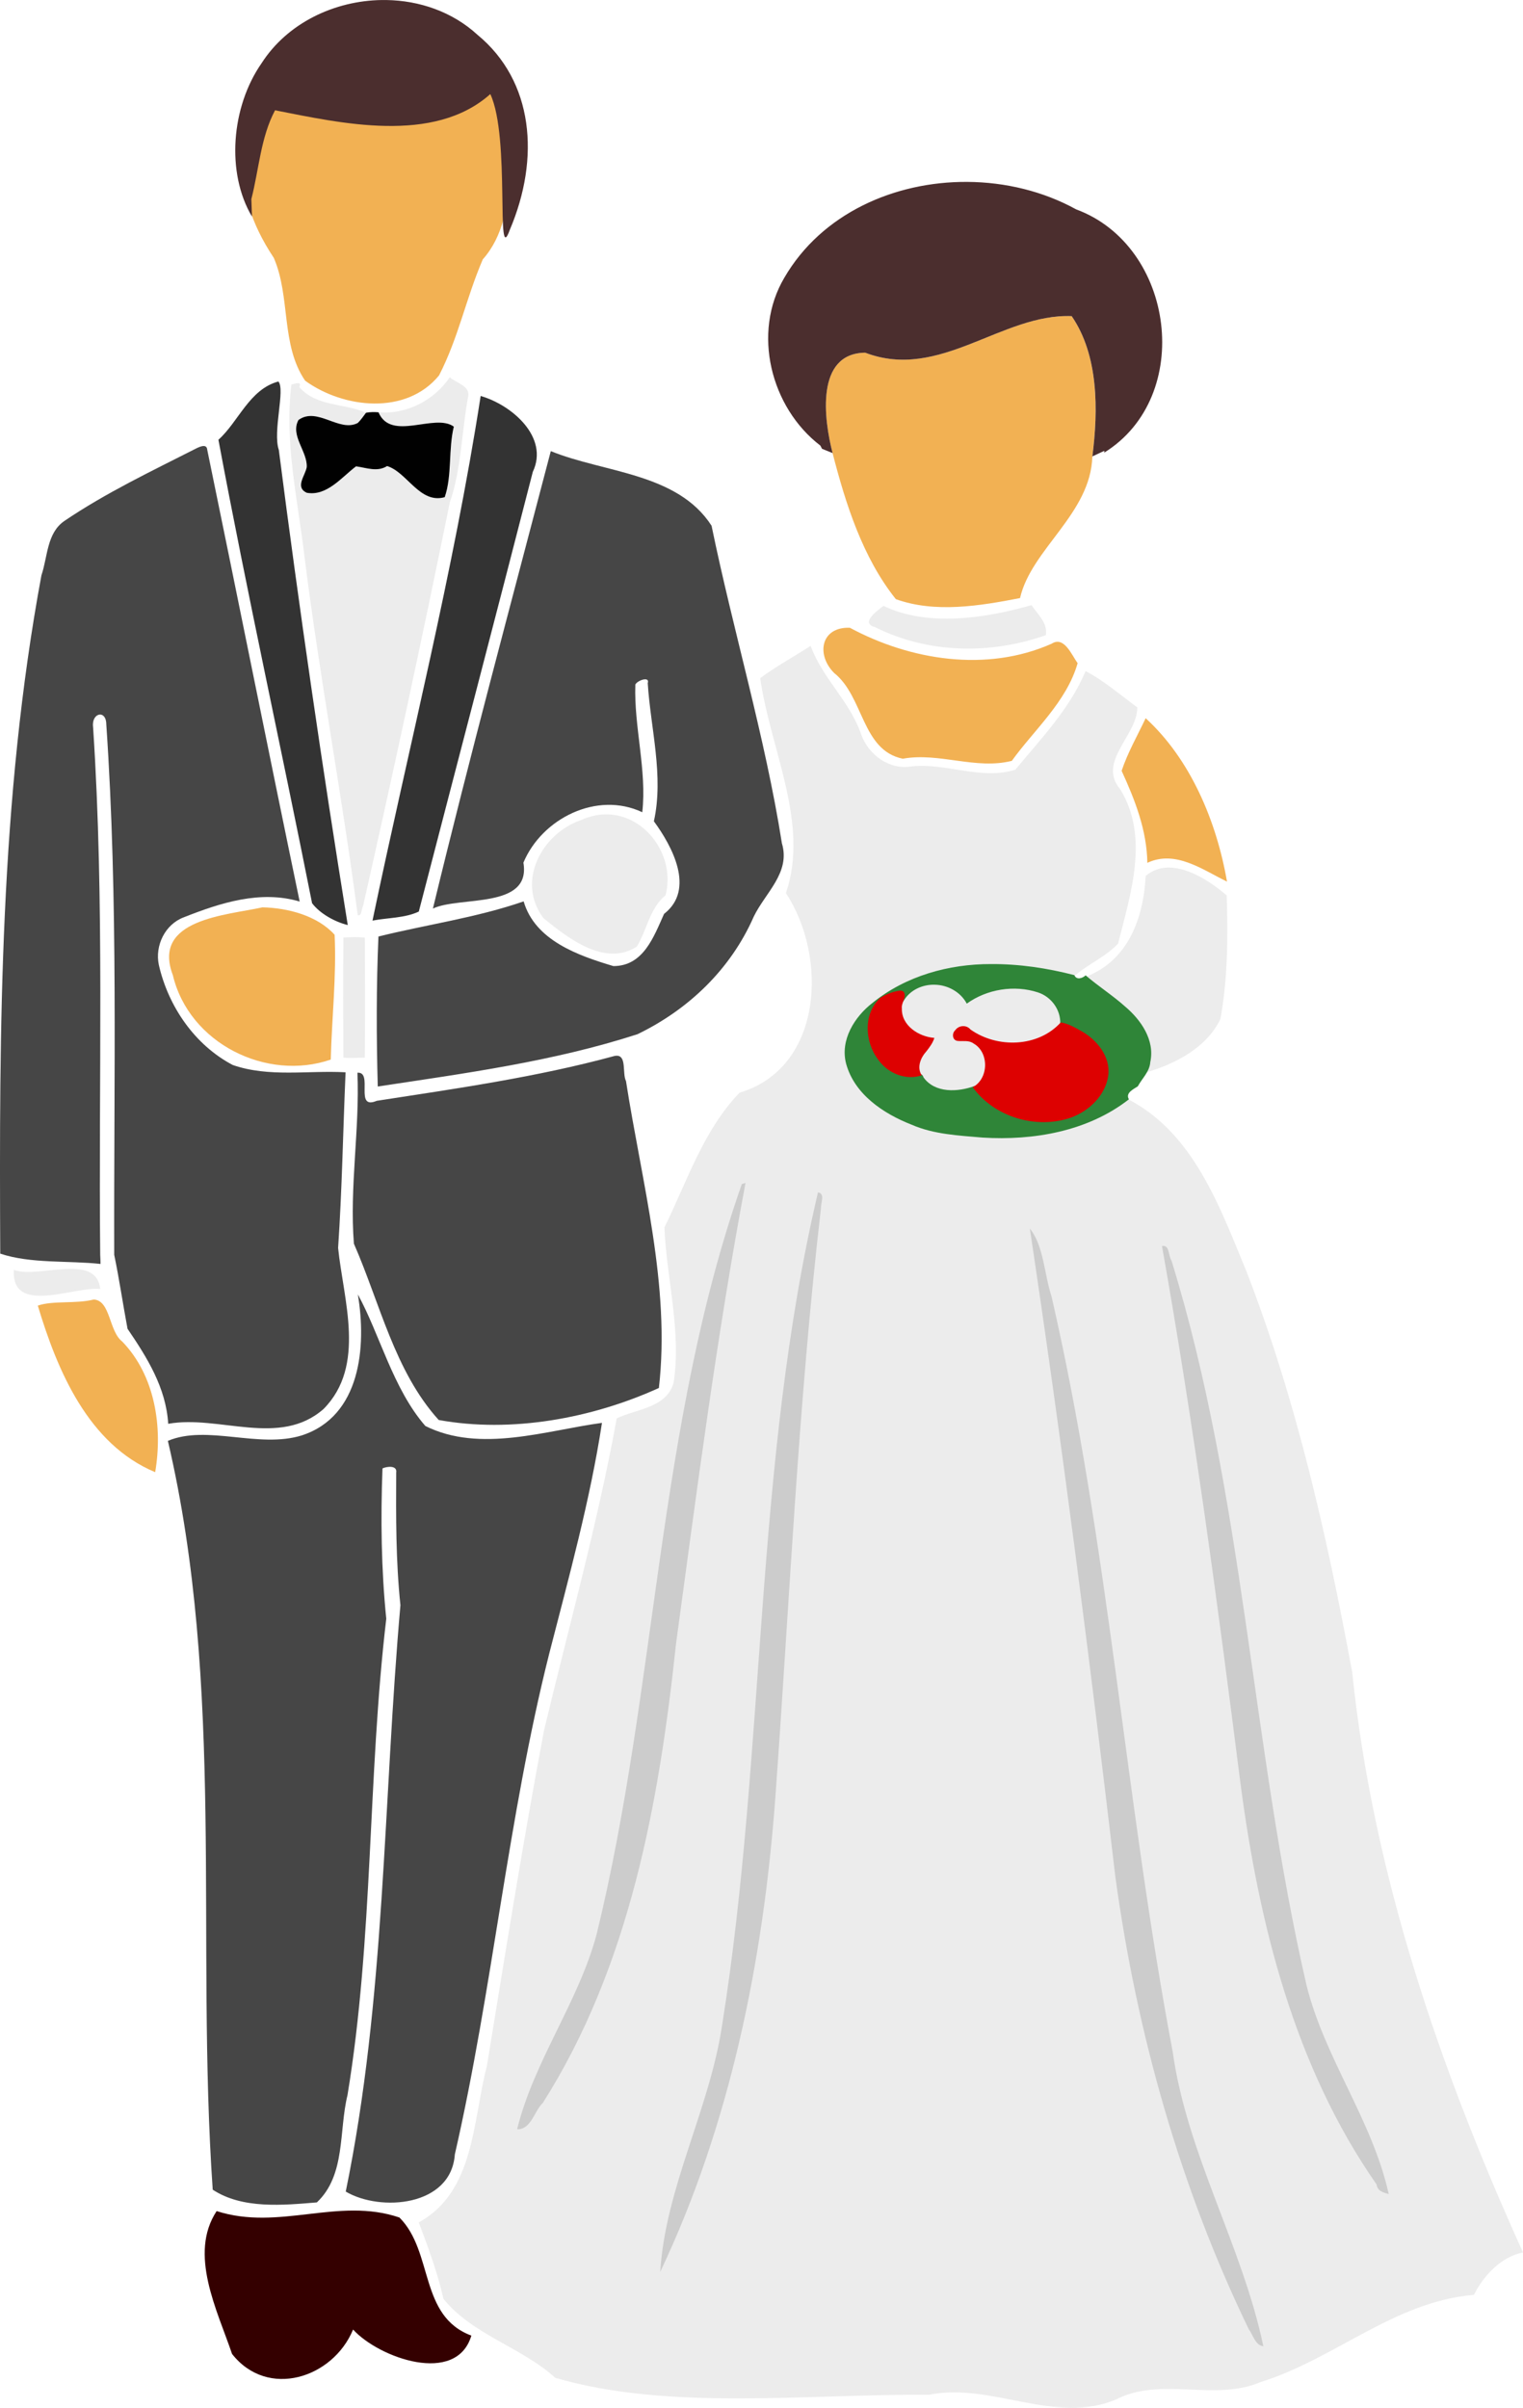 <?xml version="1.0" encoding="UTF-8" standalone="no"?>
<svg xmlns:rdf="http://www.w3.org/1999/02/22-rdf-syntax-ns#" xmlns="http://www.w3.org/2000/svg" height="999.7pt" width="632.44pt" version="1.1" xmlns:cc="http://creativecommons.org/ns#" xmlns:dc="http://purl.org/dc/elements/1.1/" viewBox="0 0 632.443 999.697">
<g transform="translate(-60.448 -41.823)">
<path d="m269.41 78.43c-4.24 1.66-19.799 2.04-20.509 5.83-24.18 1.9-56.5 0.681-80.65-1.119-5.38 17.24-13.986 35.74 5.9 65.75 7.03 16.27 2.809 36.039 13.009 50.989 15.93 11.55 41.991 14.45 55.611-2.2 8.11-15.76 11.148-31.85 18.158-48.17 16.884-18.99 9.321-52.9 8.481-71.08zm234.69 94.608c-28.534-0.246-53.923 26.877-84.389 15.212-20.76 0.26-17.13 27.82-13.53 41.68 5.47 21.25 12.53 43.44 26.28 60.65 16.29 5.88 34.95 2.79 51.57-0.45 4.67-20.41 29.34-34.97 30.03-58.82 2.44-19.18 2.63-41.869-8.6-58.239-0.455-0.018-0.908-0.029-1.361-0.033zm-91.852 129.41c-11.1 0.315-12.721 11.43-5.427 18.773 12.4 9.85 11.409 32.099 28.509 35.609 15.16-2.74 30.341 4.68 45.291 0.88 9.15-12.76 22.7-24.42 27.32-40.53-2.52-3.54-5.63-11.399-10.77-8.109-27.07 12.03-58.79 6.85-83.82-6.62-0.378-0.013-0.745-0.013-1.103-0.003zm123.95 37.57c-3.41 7.2-7.52 14.399-9.98 21.839 5.56 12.13 10.47 24.651 10.68 38.191 11.77-5.48 22.98 2.92 33.07 7.8-4.33-25.08-15.22-50.87-33.77-67.83zm-366.78 78.52c-14.82 3.3-46.06 4.82-37.2 28.13 6.77 28.46 39.06 44.23 65.58 35.07 0.44-17.23 2.42-34.71 1.6-51.82-7.21-7.98-19.48-11.16-29.98-11.38zm-70.05 162.83c-7.41 1.87-17.05 0.35-23.22 2.53 8.11 26.97 20.931 57.53 48.741 69.15 3.18-18.64 0.019-40.07-13.691-54.25-5.58-4.27-4.8-17.07-11.83-17.43z" fill="#f2b153"/>
<path d="m218.98 41.83c-19.552 0.277-39.119 9.445-49.916 26.241-12.65 18.18-14.76 45.53-3.98 63.67-0.1-2.42-0.179-4.85-0.259-7.27 3.16-12.28 3.869-25.641 9.839-36.861 27.11 5.29 65.811 14.27 89.391-6.73 8.448 18.024 2.118 73.073 8.085 56.38 12.72-29.87 9.86-61.82-13.41-80.99-10.41-9.563-24.06-14.228-37.86-14.439-0.63-0.01-1.262-0.011-1.892-0.002zm-1.309 1.867c0.093-0.002 0.185 0.002 0.278 0-0.162 0.003-0.323 0.005-0.484 0.009 0.069-0.002 0.137-0.008 0.206-0.009zm4.558 0.091c0.189 0.011 0.378 0.024 0.567 0.037-0.189-0.013-0.378-0.026-0.567-0.037zm-6.878 0.016c-0.088 0.006-0.176 0.013-0.264 0.019 0.088-0.006 0.176-0.013 0.264-0.019zm9.363 0.186c0.076 0.008 0.152 0.014 0.228 0.022-0.076-0.008-0.152-0.014-0.228-0.022zm-11.622 0.013c-0.105 0.011-0.21 0.022-0.316 0.034 0.105-0.012 0.21-0.023 0.316-0.034zm14.017 0.287c0.153 0.022 0.305 0.047 0.458 0.07-0.153-0.024-0.305-0.048-0.458-0.07zm-16.377 0.025c-0.179 0.028-0.358 0.058-0.538 0.087 0.179-0.03 0.358-0.06 0.538-0.087zm18.652 0.356c0.138 0.026 0.276 0.048 0.414 0.075-0.138-0.027-0.276-0.049-0.414-0.075zm2.511 0.523c0.147 0.034 0.294 0.072 0.441 0.108-0.147-0.035-0.293-0.074-0.441-0.108zm-25.883 0.089c-0.132 0.034-0.264 0.067-0.395 0.102 0.132-0.035 0.263-0.068 0.395-0.102zm28.067 0.466c0.163 0.044 0.326 0.087 0.489 0.133-0.163-0.046-0.326-0.088-0.489-0.133zm-30.491 0.216c-0.126 0.039-0.251 0.083-0.377 0.123 0.126-0.04 0.25-0.084 0.377-0.123zm32.994 0.522c0.158 0.051 0.315 0.106 0.473 0.158-0.158-0.052-0.315-0.107-0.473-0.158zm-35.106 0.194c-0.133 0.048-0.267 0.094-0.4 0.144 0.133-0.05 0.267-0.095 0.4-0.144zm37.208 0.525c0.184 0.066 0.367 0.132 0.55 0.2-0.183-0.068-0.366-0.134-0.55-0.2zm-39.564 0.4c-0.136 0.058-0.271 0.118-0.406 0.177 0.135-0.059 0.27-0.119 0.406-0.177zm42.088 0.573c0.094 0.039 0.186 0.081 0.28 0.12-0.094-0.039-0.186-0.082-0.28-0.12zm2.028 0.886c0.159 0.073 0.318 0.146 0.477 0.22-0.158-0.074-0.317-0.148-0.477-0.22zm4.338 2.2c0.172 0.096 0.343 0.193 0.514 0.291-0.171-0.098-0.342-0.194-0.514-0.291zm2.136 1.255c0.077 0.047 0.155 0.092 0.231 0.139-0.076-0.048-0.155-0.092-0.231-0.139zm2.055 1.327c0.13 0.088 0.259 0.178 0.389 0.267-0.13-0.089-0.259-0.179-0.389-0.267zm1.898 1.344c0.106 0.078 0.212 0.154 0.317 0.233-0.105-0.079-0.212-0.155-0.317-0.233zm1.984 1.53c0.143 0.115 0.283 0.233 0.425 0.35-0.142-0.117-0.282-0.235-0.425-0.35zm1.723 1.455c0.132 0.116 0.266 0.231 0.397 0.348-0.131-0.117-0.265-0.232-0.397-0.348zm1.933 1.775c0.116 0.112 0.228 0.229 0.344 0.342-0.115-0.113-0.228-0.23-0.344-0.342zm1.533 1.552c0.136 0.143 0.273 0.284 0.408 0.428-0.134-0.144-0.272-0.286-0.408-0.428zm1.816 1.997c0.068 0.079 0.133 0.16 0.2 0.239-0.067-0.079-0.132-0.16-0.2-0.239zm1.381 1.686c0.115 0.145 0.229 0.291 0.342 0.438-0.113-0.147-0.228-0.292-0.342-0.438zm198.08 52.156c-30.186-0.187-60.468 13.111-75.962 39.781-13.51 22.81-5.69 53.9 14.95 69.7 0.17 0.34 0.53 1 0.7 1.33 1.45 0.61 2.919 1.19 4.389 1.78-3.6-13.86-7.23-41.42 13.53-41.68 30.95 11.85 56.66-16.33 85.75-15.18 11.23 16.37 11.04 39.059 8.6 58.239 1.66-0.78 3.331-1.55 4.991-2.33l-0.1 0.78c37.54-23.27 29.35-85.879-11.63-101.01-13.619-7.514-29.405-11.313-45.217-11.411zm-0.842 1.603c0.457 0.002 0.914-0.003 1.372 0.005-0.457-0.008-0.915-0.003-1.372-0.005zm2.845 0.053c0.499 0.016 0.998 0.026 1.497 0.05-0.499-0.024-0.998-0.034-1.497-0.05zm3.022 0.145c0.503 0.032 1.006 0.059 1.508 0.098-0.502-0.04-1.005-0.066-1.508-0.098zm-13.342 0.049c-0.321 0.023-0.642 0.056-0.962 0.083 0.321-0.027 0.641-0.059 0.962-0.083zm16.395 0.194c0.468 0.045 0.936 0.085 1.403 0.136-0.467-0.051-0.935-0.091-1.403-0.136zm-19.267 0.058c-0.433 0.044-0.863 0.1-1.295 0.15 0.432-0.05 0.863-0.106 1.295-0.15zm22.267 0.275c0.468 0.059 0.938 0.114 1.405 0.18-0.467-0.066-0.936-0.12-1.405-0.18zm-25.142 0.064c-0.443 0.059-0.884 0.129-1.325 0.194 0.442-0.065 0.882-0.135 1.325-0.194zm28.097 0.356c0.466 0.074 0.932 0.144 1.397 0.225-0.464-0.081-0.931-0.151-1.397-0.225zm-30.994 0.075c-0.415 0.068-0.828 0.147-1.242 0.22 0.414-0.074 0.827-0.152 1.242-0.22zm33.902 0.433c0.481 0.091 0.962 0.179 1.441 0.278-0.479-0.099-0.96-0.187-1.441-0.278zm-36.759 0.083c-0.403 0.079-0.803 0.167-1.205 0.252 0.402-0.084 0.802-0.173 1.205-0.252zm39.744 0.534c0.449 0.101 0.899 0.199 1.347 0.306-0.447-0.107-0.898-0.206-1.347-0.306zm-42.583 0.069c-0.418 0.096-0.833 0.2-1.248 0.302 0.416-0.101 0.831-0.206 1.248-0.302zm45.459 0.623c0.459 0.118 0.92 0.234 1.377 0.359-0.457-0.125-0.917-0.241-1.377-0.359zm-48.252 0.064c-0.417 0.109-0.831 0.226-1.245 0.341 0.415-0.115 0.829-0.231 1.245-0.341zm51.136 0.728c0.442 0.129 0.885 0.258 1.325 0.394-0.44-0.136-0.883-0.264-1.325-0.394zm-53.934 0.053c-0.387 0.115-0.771 0.236-1.156 0.356 0.385-0.12 0.769-0.241 1.156-0.356zm56.71 0.83c0.456 0.15 0.912 0.298 1.366 0.455-0.453-0.157-0.91-0.305-1.366-0.455zm-59.519 0.055c-0.386 0.128-0.768 0.263-1.152 0.397 0.383-0.134 0.766-0.269 1.152-0.397zm62.342 0.923c0.429 0.157 0.857 0.315 1.283 0.478-0.426-0.163-0.854-0.321-1.283-0.478zm-65.014 0.014c-0.408 0.151-0.812 0.308-1.217 0.464 0.405-0.157 0.81-0.313 1.217-0.464zm-2.648 1.03c-0.413 0.168-0.823 0.341-1.233 0.516 0.41-0.175 0.82-0.347 1.233-0.516zm70.402 0.013c0.451 0.183 0.901 0.366 1.349 0.556-0.447-0.19-0.898-0.374-1.349-0.556zm2.623 1.113c0.478 0.212 0.954 0.426 1.427 0.647-0.473-0.221-0.949-0.435-1.427-0.647zm-75.691 0.016c-0.385 0.173-0.768 0.351-1.15 0.53 0.382-0.179 0.765-0.357 1.15-0.53zm-2.575 1.211c-0.384 0.189-0.765 0.381-1.145 0.575 0.38-0.194 0.762-0.387 1.145-0.575zm80.998 0.047c0.435 0.212 0.868 0.427 1.298 0.647-0.43-0.22-0.864-0.435-1.298-0.647zm-83.511 1.242c-0.392 0.21-0.781 0.423-1.169 0.639 0.388-0.216 0.777-0.429 1.169-0.639zm86.105 0.081c0.445 0.237 0.887 0.478 1.327 0.723-0.44-0.245-0.882-0.486-1.327-0.723zm-88.605 1.319c-0.365 0.213-0.728 0.428-1.089 0.647 0.361-0.219 0.724-0.434 1.089-0.647zm91.169 0.109c0.431 0.251 0.859 0.506 1.284 0.764-0.426-0.258-0.853-0.513-1.284-0.764zm-93.616 1.381c-0.352 0.223-0.702 0.448-1.05 0.677 0.348-0.229 0.698-0.453 1.05-0.677zm96.111 0.133c0.424 0.268 0.844 0.541 1.263 0.817-0.418-0.276-0.839-0.549-1.263-0.817zm-98.428 1.398c-0.368 0.253-0.734 0.508-1.097 0.767 0.363-0.26 0.729-0.514 1.097-0.767zm100.86 0.203c0.429 0.295 0.854 0.596 1.277 0.9-0.423-0.304-0.847-0.605-1.277-0.9zm-103.18 1.47c-0.354 0.264-0.707 0.529-1.056 0.8 0.349-0.271 0.702-0.536 1.056-0.8zm105.53 0.231c0.413 0.308 0.82 0.623 1.227 0.939-0.406-0.317-0.814-0.631-1.227-0.939zm-107.76 1.505c-0.343 0.278-0.687 0.556-1.025 0.841 0.338-0.284 0.682-0.563 1.025-0.841zm110.08 0.305c0.384 0.311 0.762 0.629 1.139 0.948-0.377-0.319-0.755-0.637-1.139-0.948zm-112.24 1.516c-0.338 0.296-0.676 0.591-1.008 0.894 0.332-0.303 0.67-0.598 1.008-0.894zm114.49 0.388c0.362 0.319 0.718 0.647 1.073 0.973-0.356-0.327-0.711-0.654-1.073-0.973zm-116.56 1.51c-0.333 0.317-0.667 0.634-0.994 0.958 0.327-0.324 0.661-0.641 0.994-0.958zm118.68 0.43c0.373 0.357 0.738 0.723 1.103 1.089-0.365-0.366-0.73-0.732-1.103-1.089zm-120.67 1.547c-0.331 0.342-0.665 0.682-0.989 1.031 0.324-0.35 0.658-0.689 0.989-1.031zm122.74 0.517c0.366 0.381 0.721 0.771 1.078 1.161-0.357-0.389-0.713-0.78-1.078-1.161zm-124.71 1.603c-0.298 0.335-0.598 0.668-0.889 1.009 0.292-0.342 0.591-0.674 0.889-1.009zm126.69 0.542c0.367 0.417 0.724 0.844 1.081 1.27-0.357-0.426-0.714-0.854-1.081-1.27zm-128.6 1.706c-0.266 0.327-0.535 0.65-0.795 0.983 0.26-0.333 0.53-0.656 0.795-0.983zm130.47 0.519c0.349 0.433 0.687 0.876 1.027 1.319-0.339-0.443-0.677-0.886-1.027-1.319zm-132.24 1.759c-0.249 0.335-0.502 0.665-0.745 1.005 0.243-0.34 0.496-0.67 0.745-1.005zm134.07 0.611c0.303 0.412 0.593 0.835 0.888 1.255-0.294-0.42-0.585-0.843-0.888-1.255zm-135.72 1.7c-0.251 0.369-0.506 0.734-0.75 1.109 0.244-0.375 0.499-0.74 0.75-1.109zm137.42 0.725c0.304 0.454 0.594 0.921 0.887 1.384-0.293-0.464-0.584-0.93-0.887-1.384zm-139.03 1.767c-0.22 0.358-0.448 0.711-0.662 1.075 0.214-0.364 0.442-0.716 0.662-1.075zm140.62 0.725c0.292 0.482 0.568 0.977 0.848 1.469-0.281-0.492-0.557-0.987-0.848-1.469zm-142.26 2.095c-0.149 0.272-0.307 0.536-0.453 0.811 0.146-0.275 0.304-0.539 0.453-0.811zm143.77 0.533c0.294 0.54 0.57 1.093 0.85 1.644-0.28-0.551-0.556-1.104-0.85-1.644zm-145.16 2.148c-0.134 0.272-0.276 0.536-0.406 0.811 0.13-0.275 0.273-0.539 0.406-0.811zm146.54 0.52c0.306 0.629 0.592 1.274 0.88 1.917-0.288-0.643-0.574-1.288-0.88-1.917zm1.284 2.803c0.406 0.943 0.794 1.899 1.161 2.872-0.367-0.973-0.755-1.929-1.161-2.872z" fill="#4b2e2e"/>
<path d="m247.23 198.43c-6.43 9.58-18.019 15.58-29.609 14.57 5.27 12.32 23.32 0.18 31.28 5.95-2.32 9.51-0.67 20.301-3.78 29.291-10.36 2.92-15.6-10.38-23.92-12.92-4.1 2.58-8.539 0.7-12.909 0.12-6 4.53-12.141 12.519-20.511 10.959-4.9-2.35-0.629-6.999 0.041-10.609 0.38-6.52-6.95-13.08-3.43-19.6 7.84-5.65 16.95 5.3 24.65 1.23 1.29-1.28 2.32-2.78 3.4-4.23-9.17-4.09-20.52-2.421-27.7-10.641 0.63-1.35 0.168-1.692-0.631-1.663-0.799 0.03-1.935 0.432-2.65 0.572-2.98 23.66 2.531 47.32 5.341 70.75 6.23 50.04 15.661 99.561 22.191 149.54 1.68 0.8 1.52-2.62 2.2-3.67 12.64-55.86 24.65-111.6 36.08-167.82 4.61-12.92 4.95-29.489 7.52-43.539 1.22-4.71-4.941-5.801-7.561-8.291zm241.58 94.63c-19.4 5.54-43.229 9.07-61.469 0.32-2.66 1.96-9.801 7.18-3.541 8.82 21.97 11.01 47.91 11.451 70.92 3.341 0.91-5.11-3.411-8.661-5.911-12.481zm-91.73 16.911c-6.96 4.48-14.28 8.48-20.95 13.4 4.12 29.37 20.61 60.38 10.67 89.25 17.43 26.39 15.47 72.49-19.25 82.88-14.99 15.53-21.811 36.861-31.191 55.941 0.87 21.42 7.14 43.03 3.8 64.55-3.12 10.5-15.389 10.72-23.609 14.73-7.87 43.38-20.51 88.9-30.2 129.58-8.72 46.25-16.119 92.79-23.709 139.25-5.94 22.71-5.02 52.24-28.3 64.97 3.73 9.92 7.839 20.89 10.259 31.77 12.12 14.94 32.25 19.959 46.45 32.769 47.21 13.76 104.1 6.67 155.19 7.02 26.13-5.24 52.389 12.721 77.769 1.911 18.57-9.54 40.87 1 59.9-7.17 30.75-9.54 55.55-33.451 88.6-36.211 4.28-8.42 11.551-15.859 20.381-17.609-34.58-76.35-62.311-157.12-70.931-240.95-10.43-56.35-23.1-112.6-43.83-166.17-11.11-26.87-22.009-57.769-49.489-71.809-10.415 6.545-7.849 5.959 0 0-1.24-3.03 1.819-4.1 3.869-5.47 1.1-1.95 2.35-3.83 3.82-5.52 12.21-3.58 25.181-10.239 30.911-22.189 3.07-16.87 3.149-34.231 2.609-51.311-6.03-5.197-15.496-11.616-24.134-11.572-3.38 0.017-6.635 1.025-9.506 3.483-0.91 17.5-7.269 35.199-24.969 41.909-1.61 1.16-3.71 2.07-4.77-0.23 5.67-5.04 13.069-8.031 18.259-13.561 5.21-20.64 13.121-44.479 0.811-64.219-9.48-11.42 7.199-22.19 7.189-33.87-6.83-5.02-14.419-11.5-21.489-15.07-6.59 15.75-18.49 28-29.15 40.92-14.16 4.49-28.701-2.931-43.141-1.341-9.17 1.54-17.771-4.759-20.841-13.159-4.63-13.78-16.11-23.34-21.03-36.9zm-84.128 69.978c-0.518-0.016-1.04-0.016-1.566 0.003-3.117 0.112-6.367 0.853-9.666 2.348-16.27 5.58-27.02 25.46-15.62 40.7 10.09 8.19 25.49 20.439 38.82 11.809 4.22-6.96 5.31-15.879 11.9-21.289 4.201-15.914-7.812-33.065-23.869-33.572zm-105.45 50.966c-1.491 0.011-2.982 0.075-4.447 0.145-0.14 16.61-0.109 33.23-0.018 49.85 2.97 0.35 5.9 0.021 8.9 0.031 0.14-16.62 0.109-33.24 0.018-49.85-1.47-0.145-2.962-0.188-4.453-0.177zm-117.54 137.71c-8.099-0.02-18.226 2.604-23.778 0.416-1.07 19.06 25.031 6.761 35.891 7.941-0.739-6.724-5.813-8.34-12.112-8.356z" fill="#ececec"/>
<path d="m176.05 200.21c-12.06 3.24-16.52 16.681-24.9 24.191 12.02 64.28 26.161 128.26 38.891 192.42 3.29 4.36 9.549 7.79 14.819 9.07-10.6-65.56-20.16-131.37-28.63-197.26-2.61-7.69 2.76-25.09-0.18-28.42zm84 6.02c-11.34 73.12-29.77 145.33-44.92 217.81 6.36-1.22 13.39-1 19.23-3.75 15.76-60.85 31.721-121.68 47.341-182.57 6.85-14.44-8.8-27.821-21.65-31.491z" fill="#333"/>
<path d="m212.44 213.19c1.7-0.33 3.45-0.33 5.18-0.19 5.27 12.32 23.32 0.18 31.28 5.95-2.32 9.51-0.67 20.3-3.78 29.29-10.36 2.92-15.6-10.38-23.92-12.92-4.1 2.58-8.54 0.7-12.91 0.12-6 4.53-12.14 12.52-20.51 10.96-4.9-2.35-0.63-7 0.04-10.61 0.38-6.52-6.95-13.08-3.43-19.6 7.84-5.65 16.95 5.3 24.65 1.23 1.29-1.28 2.32-2.78 3.4-4.23z" fill="#010101"/>
<path d="m145.03 227c-0.987-0.013-2.243 0.584-3.042 0.972-18.58 9.45-37.52 18.42-54.82 30.15-7.33 5.04-6.901 14.879-9.511 22.539-17.27 92.82-17.559 188.07-17.109 281.65 12.66 4.24 28.091 2.811 41.641 4.281-0.01-1.26-0.061-2.511-0.131-3.761-0.74-72.97 1.851-146.02-2.939-218.89-0.895-6.217 5.372-7.637 5.459-1.511 5.03 73.33 3.08 146.92 3.3 220.38 2.11 10.1 3.61 20.51 5.53 30.7 8.16 11.97 15.981 24.51 16.891 39.45 21.2-3.77 46.28 9.901 64.52-6.159 17.74-17.96 8.24-45.229 6.03-66.859 1.65-24.28 2.04-48.62 3.1-72.92-15.59-0.86-31.77 2.2-46.85-3.03-15.8-8.3-26.77-24.331-30.7-41.581-1.68-7.99 2.58-16.81 10.35-19.73 15.21-6.02 31.861-11.39 48.141-6.55-12.99-62.47-25.491-125.09-38.391-187.61-0.096-1.133-0.7-1.512-1.467-1.522zm144.14 2.122c-16.52 63.22-33.59 126.4-48.95 189.92 11.1-5.27 40.88 0.379 37.58-19.061 7.67-18.34 30.509-29.819 49.359-20.939 1.97-17.32-3.48-35.341-2.88-53.011 0.82-1.71 6.12-3.599 5.15-0.559 1.17 18.67 6.74 38.5 2.55 57.33 7.6 10.35 17.3 28.319 4.22 38.459-4.26 9.49-8.581 21.681-21.041 21.661-14.62-4.35-32.569-10.661-37.259-26.861-19.53 6.76-40.68 9.711-60.3 14.591-0.89 20.29-0.85 42.04-0.28 62.27 36.21-5.48 72.869-10.381 107.84-21.711 21.25-10.26 38.72-27.02 48.27-48.78 4.75-9.9 15.391-18.28 11.711-30.48-7.02-44.46-20.161-87.839-29.211-131.86-14.21-22.01-44.659-21.94-66.759-30.97zm27.372 251.02c-0.282 0.001-0.593 0.036-0.933 0.106-32.37 8.81-65.65 13.51-98.73 18.62-9.47 4.03-1.26-12.16-8-11.67 0.97 23.69-3.33 47.3-1.47 70.98 10.81 24.64 16.91 53 35.22 73.2 30.21 5.51 63.72-0.689 91.43-13.289 4.88-42.5-7.129-85.36-13.659-127.42-1.603-3.122 0.372-10.542-3.858-10.527zm-107.5 99.097c3.65 21.53 1.25 50.569-23.27 58.539-17.86 5.57-39.341-4.59-55.611 2.27 23.91 102.09 11.48 207.38 18.62 310.9 12.37 8.13 29.23 6.43 43.25 5.28 12.06-11.4 9.061-29.68 12.711-44.5 10.8-65.49 8.339-132.04 16.109-197.82-2.1-20.73-2.35-41.62-1.57-62.43 1.84-0.85 6.221-1.37 5.691 1.75-0.1 18.38-0.161 36.75 1.759 55.05-7.19 81.1-6.209 163.35-22.709 243.46 14.43 8.5 43.78 6.179 45.3-15.431 15.76-68.75 21.94-139.37 39.17-207.82 8.12-31.62 17.07-64.041 21.93-95.911-23.05 3.1-50.611 12.651-73.341 1.291-13.5-15.52-18.939-38.12-28.039-54.63z" fill="#464646"/>
<path d="m150.41 959.83c26.06 8.36 50.46-5.97 75.91 2.67 14.26 14.29 8.05 40.87 29.86 49.03-6.15 20.77-38.32 9.32-49.11-2.52-8.36 20.22-35.52 28.93-50.26 10.13-6.18-18.21-18.13-41.49-6.4-59.31z" fill="#340000"/>
<path d="m471.96 442.09c-17.506-0.043-35.349 4.907-49.097 16.041-7.578 5.81-13.659 15.563-11.038 25.39 3.513 12.717 15.515 20.684 27.172 25.252 9.248 4.04 19.522 4.488 29.445 5.349 21.18 1.309 43.701-2.552 60.792-15.879-1.567-2.691 1.954-4.21 3.703-5.396 1.823-3.372 4.912-6.054 5.186-10.107 1.96-9.067-3.875-17.482-10.486-23.047-5.19-4.638-11.088-8.391-16.367-12.92-1.345 1.255-3.817 2.025-4.682-0.09-11.295-2.933-22.943-4.669-34.629-4.594zm-23.385 8.576c5.403 0.065 10.79 3.006 13.336 7.848 8.33-6.016 19.744-7.888 29.557-4.66 5.53 1.791 9.533 7.245 9.254 13.109 8.564 2.73 18.219 8.764 19.09 18.637 0.516 9.835-8.366 17.812-17.173 20.092-13.514 3.538-29.279-1.496-37.506-12.971-6.893 2.524-16.373 3.065-21.17-3.559-0.645-1.978-2.076-1.566-3.758-1.174-10.026 1.27-17.95-8.481-18.515-17.797-0.58-6.148 2.389-13.825 9.032-15.306 1.273-0.462 5.036-2.069 4.461 0.72-0.94 1.918-0.491 3.674 0.894 1.141 2.752-4.115 7.664-6.216 12.498-6.08z" fill="#2f8538"/>
<path d="m434.1 453.11c-2.818 0.403-5.691 1.453-8.052 2.967-7.234 6.529-6.562 18.326-0.945 25.656 3.911 5.661 11.423 8.807 18.099 6.551-2.159-3.386-0.415-7.383 2.008-10.051 1.302-1.683 2.613-3.428 3.242-5.491-6.446-0.461-13.739-5.127-13.498-12.252-0.334-2.336 2.159-4.688 0.767-6.869-0.416-0.429-1.05-0.53-1.622-0.511zm66.822 13.22c-9.417 10.369-26.398 10.785-37.469 2.927-1.646-2.02-4.855-1.806-6.336 0.3-1.49 1.314-1.217 4.22 1.016 4.447 2.234 0.232 4.598-0.407 6.589 1.05 6.568 3.703 6.337 14.657-0.347 18.147 8.915 12.464 26.54 17.661 40.909 12.594 7.481-2.753 14.259-9.248 15.369-17.391 1.035-7.804-4.573-14.727-10.992-18.402-2.699-1.504-5.838-3.322-8.74-3.672z" fill="#dd0101"/>
<path fill="#ccc" d="m370.03 532.95c-0.38 0.12-1.149 0.36-1.539 0.48-35.15 100.25-35.161 208.9-60.341 311.68-7.62 28.19-25.969 52.351-32.959 80.731 5.83 0.23 7.139-7.641 10.709-10.981 36.04-56.82 48.27-124.72 55.28-190.64 8.69-63.89 16.93-127.87 28.85-191.27zm30.1 3.891c-26.61 113.11-21.57 231.01-39.77 345.5-5.15 34.96-23.6 67.68-25.75 102.75 29.07-61.31 42.82-129.3 47.79-196.74 5.95-81.64 9.489-163.5 18.959-244.85-0.1-2.38 1.83-6.069-1.23-6.659zm87.98 15.08c13.35 88.99 24.991 179.53 35.541 269.4 8.88 64.8 26.869 128.62 55.359 187.57 1.79 2.28 2.651 6.68 6.061 7.05-8.81-41.92-31.701-79.65-37.661-122.35-19.7-104.06-26.489-210.31-50.339-313.67-2.96-8.85-3.211-21-8.961-28zm55.43 7.177c-0.172 0.004-0.359 0.028-0.559 0.073 13.15 74.01 23.13 148.61 32.6 223.2 7.66 58.26 22.45 117.6 56.53 166.44 0.32 2.77 2.95 3.37 5.02 3.95-6.75-30.57-26.64-56.399-34.15-86.759-22.92-99.44-25.869-202.95-56.059-300.82-1.247-1.706-0.797-6.137-3.381-6.083z"/>
</g>
</svg>

